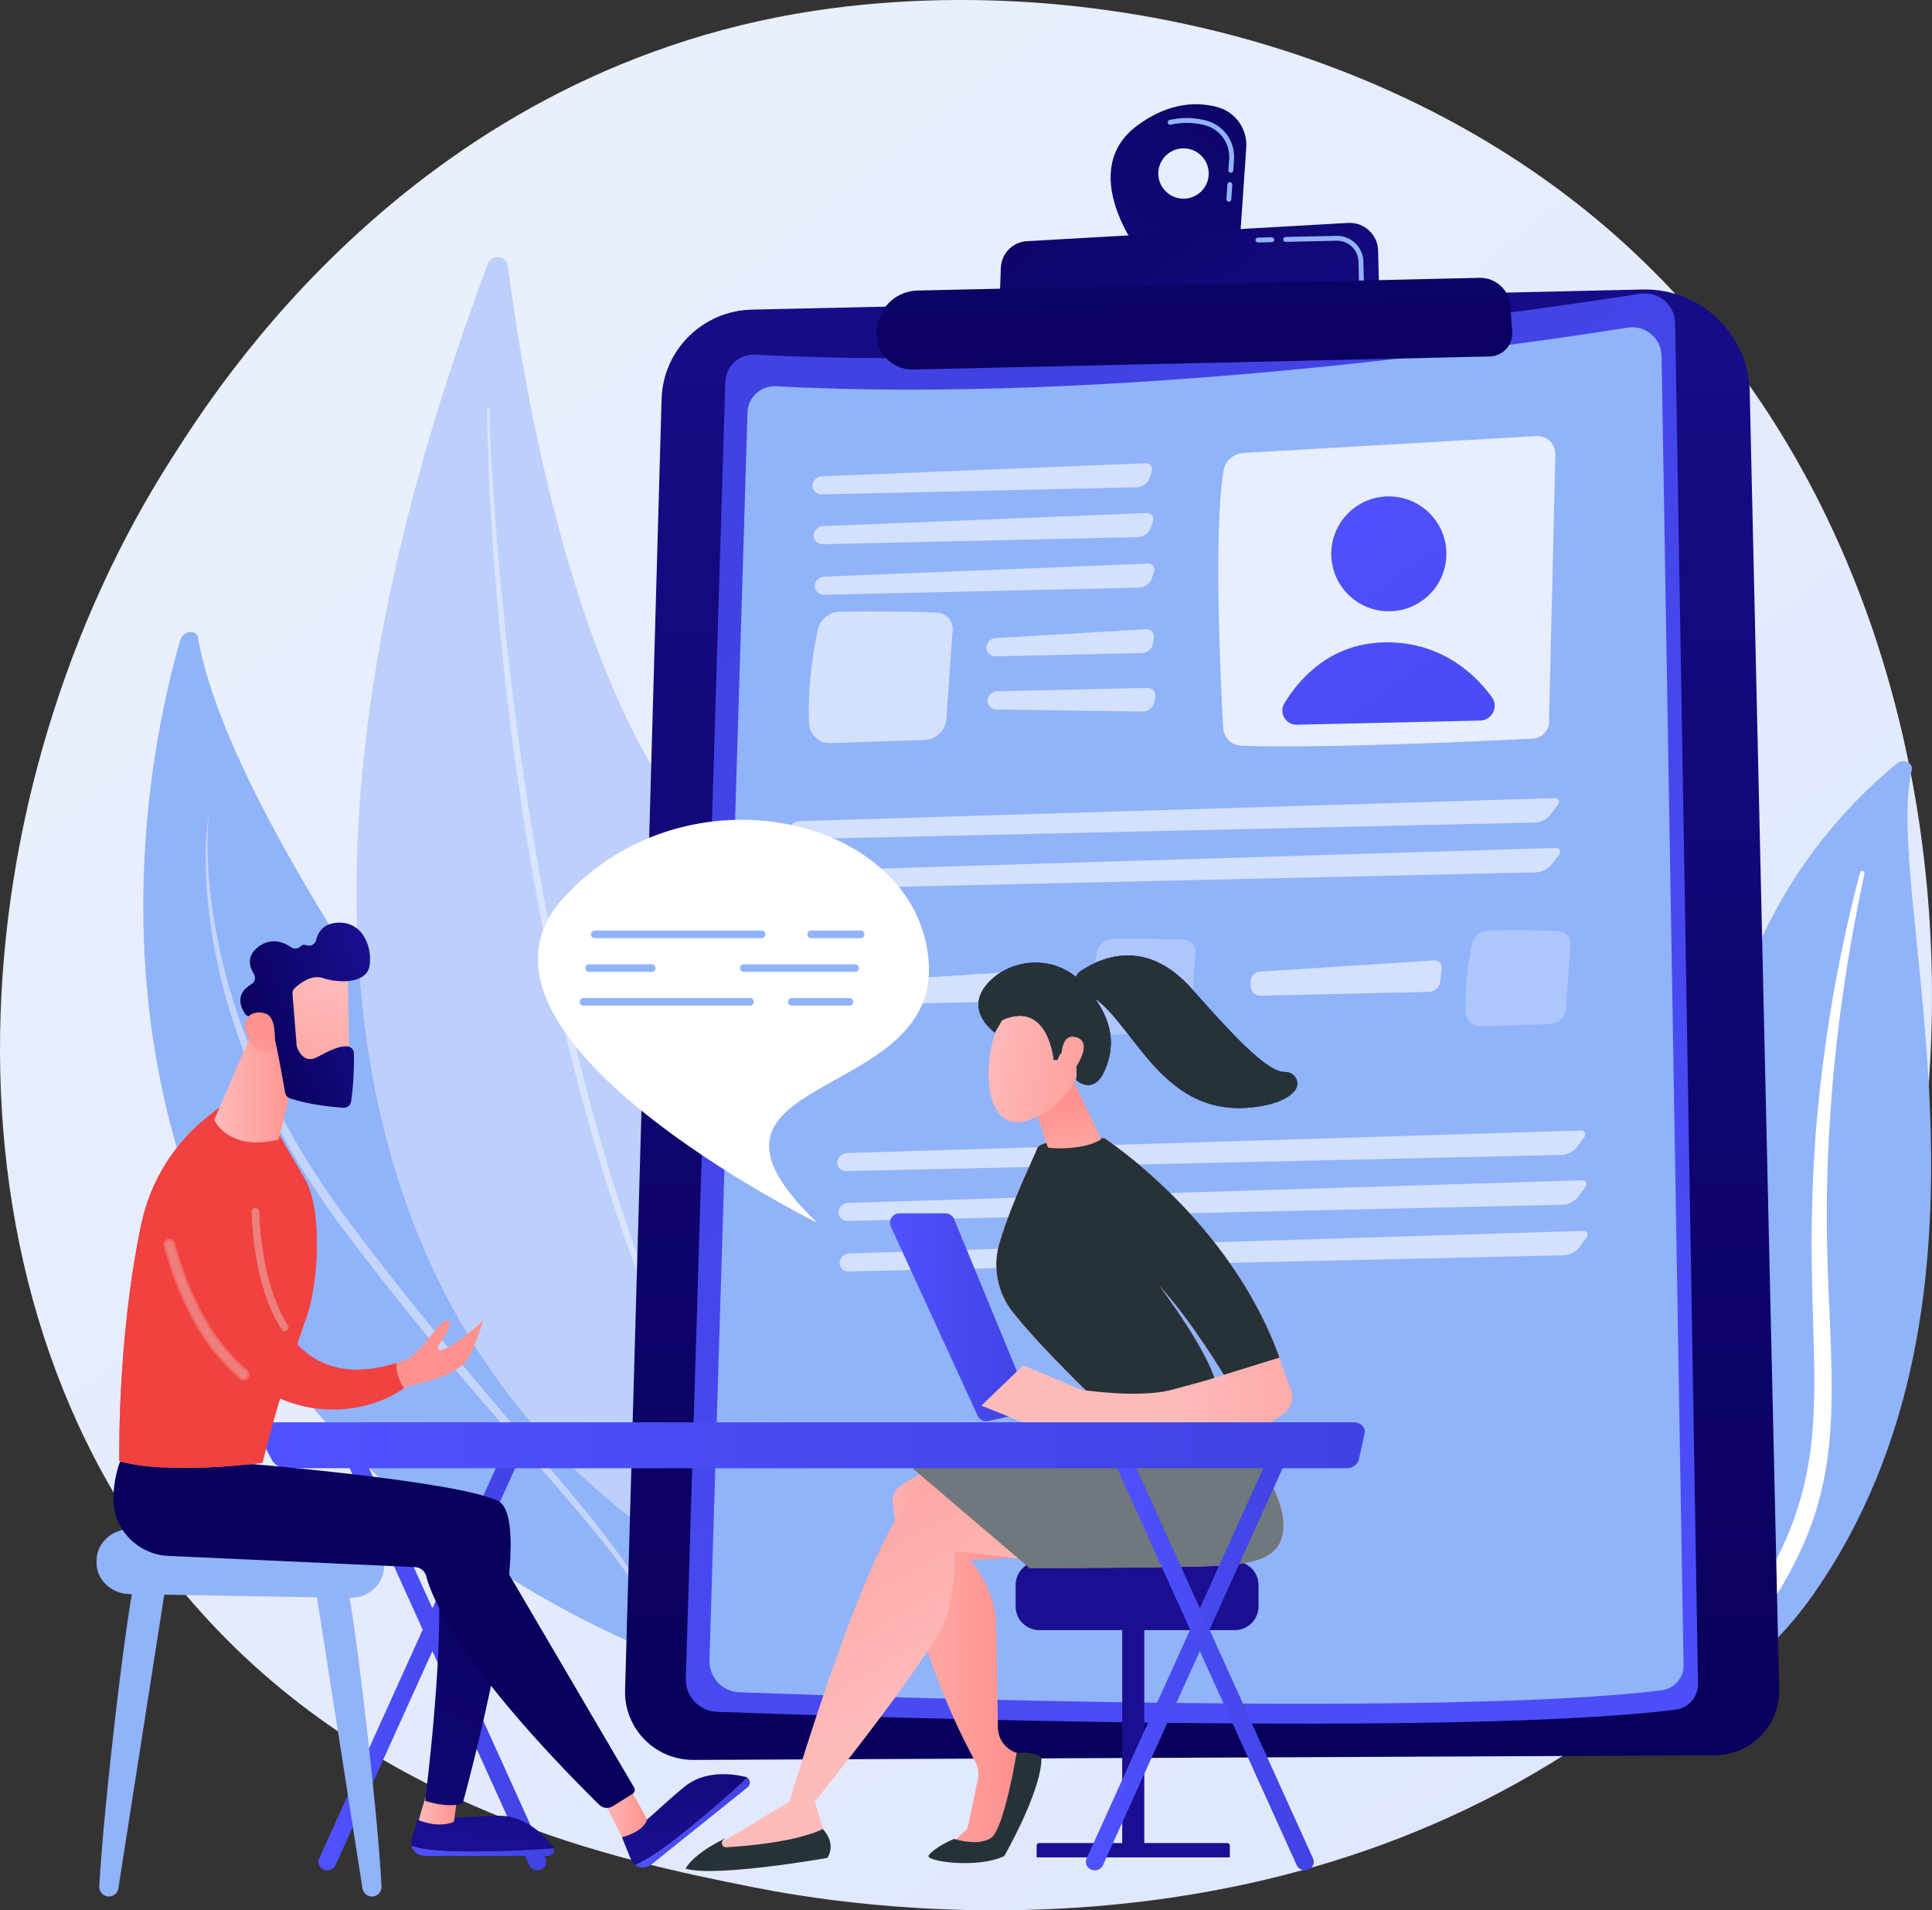 <svg width="437" height="432" viewBox="0 0 437 432" fill="none" xmlns="http://www.w3.org/2000/svg">
<rect x="0" y="0" width="437" height="432" fill="#333333" stroke="none"/>
<g clip-path="url(#clip0_161_2617)">
<path d="M386.346 371.235C377.372 380.53 368.881 386.525 362.174 391.261C283.32 446.932 190.014 430.704 170.184 426.741C140.902 420.889 84.298 409.576 43.376 362.225C-18.537 290.583 -8.898 177.717 39.127 103.211C47.91 89.583 94.312 13.943 188.623 1.813C245.698 -5.528 312.231 9.277 360.41 48.997C461.545 132.368 454.345 300.794 386.346 371.235Z" fill="url(#paint0_linear_161_2617)"/>
<path d="M432.425 174.144C432.803 172.539 430.543 171.473 429.158 172.595C415.1 183.972 381.324 218.043 389.743 277.583C400.304 352.285 382.249 379.543 359.774 396.17C359.774 396.17 390.639 388.351 410.058 360.692C457.735 292.782 425.713 202.665 432.425 174.146V174.144Z" fill="#91B3FA"/>
<g style="mix-blend-mode:soft-light">
<path d="M421.728 197.477C419.969 205.793 418.402 214.135 417.191 222.514C415.93 230.886 414.962 239.288 414.301 247.703C413.676 256.119 413.236 264.545 413.211 272.975C413.141 281.403 413.492 289.826 413.88 298.279C414.213 306.731 414.602 315.243 413.982 323.815C413.373 332.37 411.568 341.001 407.988 349.09C407.093 351.107 406.151 353.117 405.082 355.058C404.054 357.017 402.925 358.94 401.757 360.842C399.398 364.639 396.742 368.308 393.783 371.79C387.843 378.742 380.68 384.911 372.787 390.13C371.957 390.679 370.766 390.545 370.128 389.829C369.502 389.126 369.643 388.124 370.434 387.569L370.44 387.564C372.318 386.248 374.176 384.915 375.959 383.514C376.863 382.826 377.73 382.106 378.613 381.399C379.463 380.665 380.347 379.958 381.17 379.202C384.521 376.224 387.625 373.049 390.443 369.69C396.108 363.005 400.644 355.555 404.08 347.831C405.748 343.951 407.082 339.973 408.054 335.919C409.025 331.864 409.634 327.74 409.972 323.582C410.648 315.261 410.343 306.833 410.082 298.379C409.833 289.925 409.651 281.426 409.875 272.935C409.974 268.689 410.161 264.446 410.436 260.208C410.56 258.088 410.73 255.971 410.897 253.853C411.087 251.737 411.291 249.622 411.514 247.51C412.426 239.06 413.638 230.637 415.156 222.259C416.72 213.888 418.542 205.556 420.734 197.298C420.798 197.062 421.07 196.913 421.343 196.967C421.609 197.02 421.778 197.244 421.73 197.473L421.728 197.477Z" fill="white"/>
</g>
<path d="M158.495 377.48C158.495 377.48 167.579 341.903 140.525 304.153C115.423 269.125 52.38 187.854 44.772 144.165C44.435 142.23 41.371 142.649 40.775 144.717C34.386 166.9 22.894 222.719 47.245 279.93C78.647 353.705 158.495 377.48 158.495 377.48Z" fill="#91B3FA"/>
<path opacity="0.45" d="M47.22 184.543C47.22 184.543 47.112 185.385 47.03 186.976C46.948 188.565 46.9 190.901 46.99 193.868C47.09 196.835 47.355 200.433 47.908 204.526C48.472 208.617 49.281 213.209 50.48 218.145C51.677 223.08 53.285 228.351 55.323 233.795C57.376 239.235 59.812 244.871 62.712 250.511C65.614 256.15 68.917 261.82 72.604 267.368C73.544 268.742 74.488 270.123 75.434 271.507C76.422 272.862 77.413 274.221 78.405 275.584C80.419 278.291 82.485 281.011 84.554 283.696C88.696 289.08 92.936 294.396 97.148 299.595C101.36 304.793 105.577 309.855 109.697 314.721C117.899 324.486 125.73 333.465 132.204 341.385C135.442 345.342 138.286 349.081 140.695 352.476C143.101 355.874 145.04 358.955 146.481 361.579C147.926 364.204 148.864 366.368 149.47 367.853C149.77 368.596 149.965 369.181 150.112 369.568C150.254 369.957 150.328 370.158 150.328 370.158C150.379 370.295 150.308 370.448 150.169 370.497C150.034 370.546 149.886 370.48 149.832 370.347L149.827 370.335C149.827 370.335 149.748 370.139 149.594 369.76C149.435 369.382 149.224 368.812 148.904 368.087C148.263 366.638 147.247 364.545 145.757 361.987C144.269 359.429 142.278 356.428 139.807 353.115C137.346 349.797 134.391 346.183 131.122 342.275C124.563 334.474 116.6 325.612 108.256 315.942C104.099 311.094 99.842 306.047 95.587 300.862C91.328 295.678 87.099 290.335 82.931 284.938C80.843 282.233 78.792 279.535 76.757 276.804C75.76 275.422 74.765 274.044 73.772 272.668C72.823 271.262 71.876 269.861 70.933 268.466C67.238 262.833 63.909 257.086 61.061 251.338C58.209 245.592 55.775 239.877 53.847 234.323C51.909 228.775 50.402 223.418 49.306 218.411C48.203 213.406 47.48 208.758 47.08 204.618C46.665 200.479 46.526 196.853 46.529 193.871C46.531 190.887 46.701 188.546 46.854 186.957C47.008 185.368 47.157 184.527 47.157 184.527C47.16 184.509 47.177 184.498 47.194 184.499C47.211 184.502 47.223 184.518 47.222 184.536L47.22 184.543Z" fill="white"/>
<path d="M110.359 59.635C111.213 57.358 114.565 57.739 114.874 60.15C117.863 83.464 127.62 144.353 151.293 179.382C189.836 236.418 208.376 322.559 172.694 360.518C172.694 360.518 17.233 307.683 110.359 59.633V59.635Z" fill="#BDD0FB"/>
<path opacity="0.43" d="M110.741 92.317C110.741 92.317 110.736 92.559 110.728 93.03C110.739 93.497 110.739 94.172 110.77 95.088C110.813 96.91 110.929 99.582 111.096 102.983C111.28 106.383 111.517 110.511 111.869 115.241C112.195 119.973 112.673 125.303 113.177 131.118C113.725 136.929 114.336 143.224 115.12 149.866C115.863 156.512 116.803 163.501 117.791 170.73C118.83 177.95 119.94 185.405 121.253 192.952C121.58 194.838 121.906 196.733 122.234 198.632C122.588 200.527 122.943 202.428 123.299 204.332C123.985 208.146 124.789 211.952 125.555 215.764C126.316 219.578 127.211 223.364 128.01 227.155C128.877 230.931 129.757 234.687 130.649 238.41C131.12 240.265 131.59 242.113 132.057 243.951C132.532 245.787 132.969 247.624 133.485 249.428C133.985 251.236 134.479 253.033 134.972 254.819C135.218 255.71 135.464 256.601 135.708 257.486C135.969 258.367 136.231 259.243 136.49 260.117C137.013 261.863 137.531 263.594 138.045 265.31C138.304 266.168 138.56 267.019 138.817 267.868C139.09 268.71 139.364 269.55 139.635 270.383C140.174 272.052 140.707 273.703 141.234 275.334C141.5 276.149 141.751 276.963 142.023 277.765C142.303 278.565 142.581 279.358 142.856 280.146C143.408 281.723 143.952 283.278 144.488 284.81C144.756 285.577 145.023 286.336 145.288 287.09C145.57 287.837 145.852 288.578 146.13 289.314C147.265 292.245 148.303 295.101 149.402 297.803C150.525 300.495 151.599 303.075 152.622 305.528C153.68 307.967 154.746 310.25 155.714 312.413C156.204 313.492 156.68 314.536 157.138 315.544C157.631 316.536 158.105 317.491 158.561 318.409C159.475 320.247 160.313 321.933 161.07 323.457C161.436 324.226 161.835 324.926 162.197 325.591C162.56 326.256 162.9 326.879 163.217 327.459C163.849 328.621 164.386 329.609 164.822 330.409C165.694 332.012 166.159 332.867 166.159 332.867L166.164 332.876C166.233 333.004 166.185 333.165 166.057 333.236C165.93 333.305 165.772 333.259 165.7 333.136C165.7 333.136 165.214 332.29 164.304 330.704C163.848 329.911 163.287 328.933 162.627 327.783C162.298 327.208 161.944 326.589 161.565 325.93C161.189 325.27 160.778 324.573 160.396 323.809C159.611 322.294 158.741 320.615 157.793 318.79C157.32 317.877 156.827 316.926 156.315 315.939C155.838 314.936 155.343 313.896 154.833 312.824C153.827 310.67 152.707 308.399 151.618 305.964C150.565 303.513 149.46 300.936 148.305 298.247C147.173 295.548 146.101 292.694 144.932 289.764C144.644 289.03 144.354 288.289 144.062 287.543C143.79 286.788 143.515 286.029 143.238 285.262C142.683 283.73 142.122 282.175 141.551 280.598C139.293 274.285 137.126 267.55 135.042 260.539C134.779 259.665 134.515 258.785 134.249 257.903C134.002 257.016 133.751 256.124 133.502 255.23C133.003 253.442 132.499 251.64 131.992 249.829C131.47 248.021 131.021 246.182 130.541 244.341C130.065 242.499 129.588 240.647 129.109 238.788C128.2 235.059 127.307 231.293 126.424 227.51C126.011 225.612 125.597 223.71 125.183 221.808C124.772 219.904 124.35 218 123.982 216.085C123.226 212.26 122.431 208.442 121.754 204.617C121.403 202.707 121.053 200.802 120.703 198.901C120.38 196.995 120.059 195.096 119.737 193.205C118.443 185.638 117.353 178.165 116.335 170.927C115.381 163.682 114.525 156.668 113.832 150.005C113.107 143.346 112.554 137.035 112.056 131.213C111.121 119.558 110.645 109.825 110.393 103.012C110.28 99.604 110.207 96.926 110.193 95.097C110.176 94.19 110.187 93.463 110.186 92.988C110.201 92.516 110.21 92.272 110.21 92.272C110.215 92.126 110.339 92.012 110.484 92.018C110.629 92.022 110.742 92.143 110.739 92.286V92.316L110.741 92.317Z" fill="white"/>
<path d="M371.541 65.467L170.042 70.023C158.926 70.274 149.955 79.177 149.642 90.27L141.387 382.186C141.141 390.868 148.147 398.027 156.848 397.988L387.886 396.954C396.062 396.917 402.618 390.195 402.432 382.036L395.771 88.579C395.474 75.517 384.626 65.169 371.539 65.465L371.541 65.467Z" fill="url(#paint1_linear_161_2617)"/>
<path d="M370.942 66.421C343.511 70.767 249.151 84.426 170.782 80.201C167.208 80.008 164.174 82.776 164.064 86.347L155.117 379.579C154.995 383.6 158.145 386.965 162.172 387.111C195.119 388.31 330.795 392.76 379.012 386.613C381.945 386.239 384.123 383.717 384.074 380.764L378.905 73.095C378.835 68.915 375.079 65.765 370.942 66.421Z" fill="url(#paint2_linear_161_2617)"/>
<path d="M368.168 74.086C341.769 78.268 250.963 91.413 175.545 87.347C172.105 87.161 169.185 89.824 169.08 93.262L160.47 375.452C160.353 379.321 163.384 382.56 167.259 382.7C198.965 383.854 329.532 388.136 375.934 382.222C378.758 381.863 380.853 379.434 380.805 376.594L375.829 80.51C375.761 76.488 372.147 73.456 368.167 74.087L368.168 74.086Z" fill="#91B3FA"/>
<path opacity="0.78" d="M351.809 102.793L350.368 163.283C350.32 165.294 348.73 166.93 346.717 167.032C335.512 167.601 300.594 169.241 280.843 168.661C278.609 168.595 276.802 166.833 276.679 164.606C276.045 153.283 274.473 120.319 276.748 106.471C277.116 104.234 278.996 102.559 281.263 102.429L347.484 98.617C349.872 98.48 351.869 100.406 351.812 102.793H351.809Z" fill="white"/>
<path d="M327.15 125.692C327.396 118.521 321.77 112.508 314.586 112.263C307.401 112.017 301.377 117.632 301.131 124.803C300.885 131.975 306.51 137.987 313.695 138.232C320.88 138.478 326.904 132.863 327.15 125.692Z" fill="url(#paint3_linear_161_2617)"/>
<path d="M334.799 162.949L293.336 163.887C290.795 163.944 289.207 161.178 290.527 159.009C293.925 153.428 301.11 145.182 313.88 145.257C326.187 145.331 333.643 152.464 337.427 157.617C339.033 159.805 337.515 162.889 334.799 162.949Z" fill="url(#paint4_linear_161_2617)"/>
<g opacity="0.6">
<path d="M185.887 111.809C184.72 111.835 183.77 110.943 183.777 109.828C183.785 108.712 184.745 107.76 185.912 107.714L259.031 104.759C260.199 104.711 260.857 105.58 260.494 106.688L260.021 108.132C259.657 109.24 258.405 110.168 257.238 110.195L185.889 111.809H185.887Z" fill="white"/>
</g>
<g opacity="0.6">
<path d="M259.287 116.023C260.454 115.976 261.112 116.844 260.749 117.952L260.276 119.396C259.913 120.504 258.661 121.433 257.494 121.459L186.144 123.073C184.977 123.099 184.026 122.207 184.034 121.092C184.042 119.976 185.002 119.024 186.169 118.978L259.288 116.023H259.287Z" fill="white"/>
</g>
<g opacity="0.6">
<path d="M259.547 127.452C260.714 127.404 261.372 128.272 261.009 129.38L260.536 130.824C260.173 131.932 258.92 132.861 257.753 132.887L186.404 134.501C185.237 134.527 184.286 133.635 184.294 132.52C184.302 131.404 185.262 130.452 186.429 130.406L259.548 127.452H259.547Z" fill="white"/>
</g>
<path opacity="0.6" d="M211.967 138.538C206.352 138.236 195.85 138.274 190.07 138.325C187.622 138.347 185.512 140.05 184.991 142.439C183.98 147.078 182.624 155.124 183.011 163.61C183.127 166.151 185.258 168.133 187.806 168.049L209.122 167.337C211.744 167.249 213.876 165.2 214.06 162.588L215.48 142.525C215.627 140.45 214.047 138.651 211.965 138.538H211.967Z" fill="white"/>
<g opacity="0.6">
<path d="M225.24 148.425C224.073 148.451 223.11 147.561 223.101 146.446C223.091 145.33 224.037 144.361 225.204 144.293L259.186 142.3C260.351 142.232 261.163 143.119 260.99 144.272L260.8 145.532C260.625 146.685 259.527 147.649 258.36 147.677L225.243 148.425H225.24Z" fill="white"/>
</g>
<g opacity="0.6">
<path d="M259.571 155.565C260.738 155.539 261.517 156.456 261.301 157.602L261.064 158.855C260.848 160.001 259.715 160.924 258.548 160.908L225.424 160.449C224.257 160.432 223.327 159.507 223.359 158.392C223.39 157.277 224.372 156.345 225.54 156.318L259.573 155.567L259.571 155.565Z" fill="white"/>
</g>
<g opacity="0.6">
<path d="M180.595 189.775C179.428 189.801 178.511 188.909 178.561 187.792C178.61 186.675 179.604 185.733 180.771 185.697L351.469 180.493C352.636 180.458 353.013 181.187 352.307 182.116L350.666 184.27C349.96 185.199 348.427 185.98 347.258 186.006L180.593 189.775H180.595Z" fill="white"/>
</g>
<g opacity="0.6">
<path d="M351.723 191.759C352.89 191.724 353.267 192.454 352.561 193.382L350.921 195.536C350.215 196.465 348.681 197.246 347.512 197.272L180.848 201.041C179.681 201.067 178.764 200.176 178.813 199.059C178.863 197.942 179.857 196.999 181.024 196.963L351.722 191.759H351.723Z" fill="white"/>
</g>
<path opacity="0.25" d="M352.682 210.557C348.581 210.337 340.913 210.364 336.691 210.401C334.903 210.417 333.361 211.662 332.981 213.405C332.244 216.794 331.253 222.67 331.534 228.866C331.619 230.722 333.176 232.17 335.037 232.108L350.605 231.588C352.519 231.525 354.077 230.027 354.211 228.12L355.248 213.467C355.355 211.952 354.202 210.638 352.681 210.556L352.682 210.557Z" fill="white"/>
<g opacity="0.6">
<path d="M324.259 217.198C325.424 217.122 326.258 218.008 326.111 219.163L325.731 222.149C325.584 223.306 324.508 224.273 323.339 224.3L285.044 225.165C283.877 225.191 282.91 224.26 282.9 223.093L282.889 221.981C282.876 220.814 283.821 219.799 284.986 219.725L324.259 217.196V217.198Z" fill="white"/>
</g>
<path opacity="0.25" d="M267.848 212.475C263.747 212.255 256.079 212.282 251.857 212.319C250.069 212.335 248.527 213.58 248.147 215.323C247.41 218.711 246.419 224.588 246.7 230.784C246.785 232.64 248.342 234.088 250.203 234.026L265.771 233.506C267.685 233.443 269.243 231.945 269.377 230.038L270.414 215.385C270.521 213.87 269.368 212.555 267.847 212.474L267.848 212.475Z" fill="white"/>
<g opacity="0.6">
<path d="M239.425 219.116C240.591 219.04 241.424 219.926 241.277 221.081L240.897 224.067C240.75 225.224 239.674 226.191 238.505 226.217L200.21 227.083C199.043 227.109 198.076 226.177 198.066 225.011L198.055 223.898C198.042 222.732 198.987 221.717 200.152 221.643L239.425 219.114V219.116Z" fill="white"/>
</g>
<g opacity="0.6">
<path d="M191.427 264.837C190.26 264.863 189.342 263.971 189.388 262.854C189.435 261.737 190.427 260.794 191.596 260.759L357.395 255.666C358.562 255.63 358.95 256.368 358.256 257.306L356.69 259.421C355.996 260.359 354.473 261.148 353.306 261.174L191.427 264.835V264.837Z" fill="white"/>
</g>
<g opacity="0.6">
<path d="M357.65 266.932C358.817 266.896 359.205 267.634 358.511 268.572L356.945 270.687C356.251 271.625 354.728 272.414 353.561 272.44L191.682 276.101C190.515 276.127 189.597 275.235 189.643 274.118C189.69 273.001 190.682 272.059 191.851 272.023L357.65 266.93V266.932Z" fill="white"/>
</g>
<g opacity="0.6">
<path d="M357.91 278.361C359.077 278.326 359.465 279.063 358.771 280.001L357.205 282.117C356.511 283.055 354.988 283.843 353.821 283.869L191.942 287.531C190.775 287.557 189.857 286.665 189.903 285.548C189.949 284.431 190.942 283.488 192.11 283.453L357.91 278.36V278.361Z" fill="white"/>
</g>
<path d="M257.631 56.919L280.447 54.377L281.894 33.403C282.185 29.183 279.463 25.326 275.371 24.222C270.887 23.011 264.555 23.054 257.392 28.272C243.342 38.505 257.631 56.919 257.631 56.919ZM261.998 39.369C261.927 36.227 264.422 33.622 267.569 33.551C270.718 33.48 273.327 35.971 273.399 39.112C273.47 42.255 270.975 44.859 267.827 44.93C264.679 45.001 262.069 42.512 261.998 39.369Z" fill="url(#paint5_linear_161_2617)"/>
<path d="M277.913 45.624C277.609 45.602 277.38 45.34 277.4 45.036L277.631 41.696C277.651 41.392 277.909 41.162 278.219 41.184C278.524 41.205 278.753 41.468 278.733 41.772L278.502 45.112C278.482 45.399 278.247 45.618 277.964 45.626C277.947 45.626 277.93 45.626 277.913 45.626V45.624ZM278.365 39.078C278.06 39.056 277.831 38.794 277.852 38.49L278.026 35.953C278.267 32.456 275.995 29.256 272.624 28.346C270.053 27.651 267.419 27.604 264.794 28.202C264.494 28.268 264.201 28.085 264.134 27.789C264.066 27.492 264.252 27.196 264.548 27.128C267.351 26.488 270.164 26.539 272.913 27.283C276.791 28.33 279.405 32.008 279.128 36.029L278.954 38.566C278.934 38.852 278.699 39.072 278.416 39.079C278.399 39.079 278.382 39.079 278.365 39.079V39.078Z" fill="#91B3FA"/>
<path d="M311.958 67.2L311.719 56.676C311.637 53.042 308.553 50.202 304.919 50.409L232.283 54.539C229.06 54.722 226.505 57.322 226.385 60.544L226.006 70.669L311.957 67.201L311.958 67.2Z" fill="url(#paint6_linear_161_2617)"/>
<path d="M284.558 54.837L287.684 54.766C287.989 54.76 288.23 54.507 288.224 54.203C288.217 53.899 287.964 53.658 287.659 53.664L284.534 53.735C284.229 53.741 283.988 53.994 283.994 54.298C284 54.602 284.254 54.843 284.558 54.837Z" fill="#91B3FA"/>
<path d="M307.949 63.984C308.253 63.978 308.494 63.725 308.488 63.421L308.391 59.164C308.317 55.875 305.574 53.26 302.279 53.334L290.786 53.593C290.481 53.599 290.24 53.852 290.246 54.156C290.252 54.46 290.506 54.701 290.81 54.695L302.303 54.436C304.99 54.376 307.227 56.508 307.287 59.189L307.384 63.446C307.391 63.75 307.644 63.991 307.949 63.984Z" fill="#91B3FA"/>
<path d="M334.648 62.831L207.531 65.703C202.96 65.806 199.127 69.177 198.45 73.69L198.355 74.314C197.614 79.257 201.514 83.674 206.52 83.561L336.935 80.613C339.93 80.545 342.261 77.99 342.05 75.008L341.637 69.188C341.379 65.549 338.303 62.751 334.647 62.835L334.648 62.831Z" fill="url(#paint7_linear_161_2617)"/>
<path d="M232.753 316.764L215.813 275.702C215.485 274.908 214.709 274.389 213.85 274.389H203.431C201.884 274.389 200.856 275.988 201.5 277.392L221.141 320.164C221.558 321.073 222.554 321.567 223.532 321.351L231.249 319.64C232.535 319.354 233.254 317.98 232.752 316.764H232.753Z" fill="url(#paint8_linear_161_2617)"/>
<path d="M258.823 365.153H253.835V419H258.823V365.153Z" fill="url(#paint9_linear_161_2617)"/>
<path d="M235.005 416.795H277.655C277.943 416.795 278.176 417.028 278.176 417.315V420.035H234.482V417.315C234.482 417.028 234.716 416.795 235.003 416.795H235.005Z" fill="url(#paint10_linear_161_2617)"/>
<path d="M279.296 353.088H235.091C232.128 353.088 229.726 355.485 229.726 358.443V363.283C229.726 366.24 232.128 368.638 235.091 368.638H279.296C282.259 368.638 284.662 366.24 284.662 363.283V358.443C284.662 355.485 282.259 353.088 279.296 353.088Z" fill="url(#paint11_linear_161_2617)"/>
<path d="M219.501 329.249C219.501 329.249 212.088 330.395 203.754 335.957C202.442 336.832 201.723 338.358 201.921 339.921C202.92 347.811 207.022 373.348 220.553 398.292C221.267 399.606 221.471 401.138 221.157 402.601L218.806 413.52L214.447 417.599H225.675L233.152 397.405L229.956 396.396C227.476 395.613 225.776 393.338 225.731 390.743L225.355 369.079C225.675 359.429 219.426 352.768 219.426 352.768L237.359 351.898L219.501 329.247V329.249Z" fill="url(#paint12_linear_161_2617)"/>
<path d="M210.061 419.568C209.038 420.904 221.067 422.666 227.146 419.745C227.146 419.745 235.57 405.116 235.57 397.583C235.57 397.583 234.901 396.048 229.954 396.395C229.954 396.395 227.125 413.719 224.139 415.658C221.152 417.599 215.782 415.854 215.782 415.854C215.782 415.854 211.57 417.597 210.061 419.568Z" fill="#263238"/>
<path d="M235.089 353.087C234.993 352.922 215.782 350.782 215.782 350.782C215.782 350.782 216.411 356.613 214.447 364.639C212.482 372.665 184.274 407.438 184.274 407.438L187.231 416.797C178.086 419.976 169.091 420.484 160.24 418.417L178.57 407.438C178.57 407.438 195.726 349.09 206.232 338.68L225.49 332.031L235.091 353.087H235.089Z" fill="url(#paint13_linear_161_2617)"/>
<path d="M278.175 319.135C278.175 319.135 289.245 335.568 290.152 343.064C291.061 350.559 287.119 353.606 275.506 354.107C263.892 354.61 232.886 354.601 232.886 354.601L206.424 332.027C206.424 332.027 225.709 325.159 230.722 323.218C235.737 321.275 278.175 319.134 278.175 319.134V319.135Z" fill="url(#paint14_linear_161_2617)"/>
<path d="M278.175 319.135C278.175 319.135 289.245 335.568 290.152 343.064C291.061 350.559 287.119 353.606 275.506 354.107C263.892 354.61 232.886 354.601 232.886 354.601L206.424 332.027C206.424 332.027 225.709 325.159 230.722 323.218C235.737 321.275 278.175 319.134 278.175 319.134V319.135Z" fill="#6E787D"/>
<path d="M186.112 413.645C186.112 413.645 189.297 416.723 187.145 420.148C187.145 420.148 161.921 424.61 155.071 422.585C155.071 422.585 156.493 419.345 164.205 415.658L163.637 416.095C162.916 416.647 163.338 417.796 164.246 417.744C169.327 417.455 179.844 416.525 186.112 413.645Z" fill="#263238"/>
<path d="M248.241 316.96C248.241 316.96 235.351 304.71 229.007 296.596C225.577 292.209 224.499 286.436 226.087 281.102C228.984 271.361 234.131 261.272 234.601 259.701C235.321 257.295 249.773 257.395 249.773 257.395C249.773 257.395 278.214 275.818 289.389 307.025L276.839 310.924C276.839 310.924 269.413 298.49 262.076 290.583C262.076 290.583 274.772 307.323 275.219 314.177L248.241 316.96Z" fill="url(#paint15_linear_161_2617)"/>
<path d="M248.241 316.96C248.241 316.96 235.351 304.71 229.007 296.596C225.577 292.209 224.499 286.436 226.087 281.102C228.984 271.361 234.131 261.272 234.601 259.701C235.321 257.295 249.773 257.395 249.773 257.395C249.773 257.395 278.214 275.818 289.389 307.025L276.839 310.924C276.839 310.924 269.413 298.49 262.076 290.583C262.076 290.583 274.772 307.323 275.219 314.177L248.241 316.96Z" fill="#263238"/>
<path d="M232.852 246.251C233.003 246.751 236.775 259.232 237.07 259.492C237.365 259.751 245.343 260.178 249.098 257.617L242.728 244.307L232.852 246.251Z" fill="url(#paint16_linear_161_2617)"/>
<path d="M228.191 227.939C228.191 227.939 223.717 232.819 223.624 242.55C223.532 252.28 228.047 254.684 231.82 253.57C235.592 252.456 240.849 249.955 244.069 242.221C247.291 234.488 234.128 221.863 228.191 227.939Z" fill="url(#paint17_linear_161_2617)"/>
<path d="M238.342 239.674C238.342 239.674 237.144 226.049 226.681 230.674L225.019 233.502C225.019 233.502 218.219 228.76 223.057 222.792C227.896 216.824 238.509 215.303 245.046 222.503C251.583 229.704 252.525 235.857 249.943 241.917C247.362 247.977 243.434 244.245 243.434 244.245C243.434 244.245 244.116 239.37 242.205 237.804C240.294 236.238 239.146 239.709 239.146 239.709L238.34 239.672L238.342 239.674Z" fill="url(#paint18_linear_161_2617)"/>
<path d="M238.342 239.674C238.342 239.674 237.144 226.049 226.681 230.674L225.019 233.502C225.019 233.502 218.219 228.76 223.057 222.792C227.896 216.824 238.509 215.303 245.046 222.503C251.583 229.704 252.525 235.857 249.943 241.917C247.362 247.977 243.434 244.245 243.434 244.245C243.434 244.245 244.116 239.37 242.205 237.804C240.294 236.238 239.146 239.709 239.146 239.709L238.34 239.672L238.342 239.674Z" fill="#263238"/>
<path d="M240.108 240.444C240.108 240.444 239.451 233.444 243.379 234.551C247.306 235.659 243.646 241.173 242.114 243.117L240.108 240.444Z" fill="url(#paint19_linear_161_2617)"/>
<path d="M221.981 317.87L231.453 308.76L244.553 314.283C244.553 314.283 257.594 316.3 265.058 314.283L272.521 312.267L289.387 307.026L292.037 314.498C292.709 316.395 292.034 318.501 290.391 319.666C288.931 320.702 287.222 321.839 286.13 322.315C283.909 323.286 231.377 321.644 231.377 321.644L221.981 317.87Z" fill="url(#paint20_linear_161_2617)"/>
<path d="M244.837 224.196C242.872 223.444 242.682 220.744 244.437 219.584C250.097 215.843 259.837 212.553 269.732 223.79C280.877 236.449 287.113 242.474 290.644 242.415C292.962 242.377 294.315 244.993 292.789 246.735C291.661 248.024 289.73 249.181 286.524 249.877C261.79 255.235 256.359 228.599 244.839 224.196H244.837Z" fill="url(#paint21_linear_161_2617)"/>
<path d="M244.837 224.196C242.872 223.444 242.682 220.744 244.437 219.584C250.097 215.843 259.837 212.553 269.732 223.79C280.877 236.449 287.113 242.474 290.644 242.415C292.962 242.377 294.315 244.993 292.789 246.735C291.661 248.024 289.73 249.181 286.524 249.877C261.79 255.235 256.359 228.599 244.839 224.196H244.837Z" fill="#263238"/>
<path d="M74.037 422.962C73.771 422.962 73.502 422.911 73.242 422.806C72.222 422.39 71.751 421.265 72.19 420.294L114.382 327.077C114.821 326.108 116.004 325.659 117.025 326.075C118.046 326.493 118.517 327.617 118.078 328.587L75.886 421.805C75.558 422.528 74.816 422.962 74.037 422.962Z" fill="url(#paint22_linear_161_2617)"/>
<path d="M121.569 422.962C120.79 422.962 120.048 422.528 119.72 421.805L77.528 328.587C77.088 327.617 77.56 326.492 78.58 326.075C79.6 325.659 80.784 326.106 81.224 327.077L123.416 420.294C123.855 421.265 123.384 422.39 122.363 422.806C122.104 422.913 121.835 422.962 121.569 422.962Z" fill="url(#paint23_linear_161_2617)"/>
<path d="M247.621 422.962C247.355 422.962 247.086 422.911 246.826 422.806C245.806 422.39 245.335 421.265 245.774 420.294L287.966 327.077C288.405 326.108 289.588 325.659 290.609 326.075C291.63 326.493 292.101 327.617 291.662 328.587L249.47 421.805C249.142 422.528 248.4 422.962 247.621 422.962Z" fill="url(#paint24_linear_161_2617)"/>
<path d="M295.154 422.962C294.375 422.962 293.633 422.528 293.305 421.805L251.112 328.587C250.673 327.617 251.145 326.492 252.165 326.075C253.185 325.659 254.369 326.106 254.808 327.077L297.001 420.294C297.44 421.265 296.969 422.39 295.948 422.806C295.689 422.913 295.42 422.962 295.154 422.962Z" fill="url(#paint25_linear_161_2617)"/>
<path d="M308.657 324.168C308.794 323.546 308.607 322.903 308.147 322.415C307.686 321.926 307.001 321.644 306.278 321.644H61.366C60.416 321.644 59.53 322.068 59.018 322.77C58.507 323.472 58.437 324.353 58.836 325.109L61.49 330.141C62.097 331.293 63.414 332.031 64.863 332.031H304.598C305.945 332.031 307.105 331.193 307.36 330.034L308.655 324.17L308.657 324.168Z" fill="url(#paint26_linear_161_2617)"/>
<path d="M30.741 356.682C29.261 358.867 23.381 408.345 22.46 426.619C22.398 427.854 23.387 428.885 24.627 428.885C25.697 428.885 26.606 428.107 26.771 427.054L37.527 358.258L30.741 356.684V356.682Z" fill="#91B3FA"/>
<path d="M78.02 356.682C79.5 358.867 85.38 408.345 86.301 426.619C86.363 427.854 85.374 428.885 84.134 428.885C83.064 428.885 82.155 428.107 81.99 427.054L71.234 358.258L78.022 356.684L78.02 356.682Z" fill="#91B3FA"/>
<path d="M21.845 352.821L21.84 353.361C21.805 357.242 25.154 360.425 29.35 360.498L79.066 361.342C83.201 361.411 86.646 358.43 86.847 354.609L86.873 354.115C87.082 350.13 83.692 346.773 79.379 346.696L29.642 345.805C25.385 345.73 21.88 348.883 21.843 352.822L21.845 352.821Z" fill="#91B3FA"/>
<path d="M106.044 418.674C98.148 418.674 94.655 417.999 93.092 417.382C93.395 418.676 94.551 419.697 96.01 419.697H123.944C124.886 419.697 125.479 418.798 125.254 417.985C122.069 418.241 115.306 418.674 106.044 418.674Z" fill="url(#paint27_linear_161_2617)"/>
<path d="M125.254 417.985C125.209 417.821 125.143 417.659 125.025 417.51C122.897 414.799 118.623 410.539 112.809 410.621C104.292 410.741 101.321 411.662 94.701 410.673L93.14 415.839C92.981 416.365 92.978 416.891 93.092 417.38C94.653 417.997 98.148 418.673 106.044 418.673C115.307 418.673 122.07 418.239 125.254 417.983V417.985Z" fill="url(#paint28_linear_161_2617)"/>
<path d="M96.618 405.106L94.701 411.613C94.701 411.613 98.948 413.543 102.682 411.994L103.415 406.356L96.616 405.106H96.618Z" fill="url(#paint29_linear_161_2617)"/>
<path d="M154.515 414.576C148.36 419.512 145.214 421.172 143.611 421.671C144.656 422.485 146.194 422.556 147.332 421.643L169.108 404.179C169.84 403.591 169.743 402.522 169.06 402.031C166.736 404.221 161.736 408.785 154.515 414.575V414.576Z" fill="url(#paint30_linear_161_2617)"/>
<path d="M169.06 402.033C168.923 401.934 168.77 401.851 168.586 401.808C165.233 401.035 159.241 400.402 154.76 404.101C148.195 409.519 146.456 412.091 140.678 415.461L142.687 420.446C142.893 420.953 143.219 421.364 143.613 421.671C145.216 421.172 148.362 419.512 154.517 414.577C161.738 408.786 166.74 404.221 169.062 402.033H169.06Z" fill="url(#paint31_linear_161_2617)"/>
<path d="M55.614 330.972C55.614 330.972 102.889 334.825 112.586 339.382C122.285 343.938 104.672 407.803 104.672 407.803C104.672 407.803 102.032 409.072 96.157 407.25C96.157 407.25 102.181 360.12 97.699 349.901L46.513 341.545L55.614 330.975V330.972Z" fill="url(#paint32_linear_161_2617)"/>
<path d="M135.979 406.491C136.418 406.89 140.676 415.462 140.676 415.462C140.676 415.462 145.417 414.438 146.383 411.445L142.118 403.709L135.98 406.492L135.979 406.491Z" fill="url(#paint33_linear_161_2617)"/>
<path d="M27.141 330.579C27.141 330.579 25.6 334.279 25.663 339.196C25.75 345.995 31.226 351.514 38.031 351.852L93.918 354.396C95.099 354.45 96.096 355.265 96.392 356.406C97.707 361.476 104.125 377.045 135.503 408.114C136.337 408.941 137.638 409.081 138.633 408.455L143.1 405.639C143.569 405.343 143.719 404.73 143.439 404.252L110.898 348.791C109.189 345.975 106.442 343.942 103.247 343.127L55.614 330.974L27.141 330.579Z" fill="#09005D"/>
<path d="M26.989 330.415C26.989 330.415 26.436 302.769 31.973 276.75C34.018 267.143 39.338 258.54 47.069 252.461L49.655 250.427L62.607 255.679L69.263 267.158C72.927 274.473 72.027 290.358 69.263 298.055C64.641 310.928 60.946 324.267 59.369 330.818C59.369 330.818 37.918 333.646 26.989 330.414V330.415Z" fill="url(#paint34_linear_161_2617)"/>
<path d="M26.989 330.415C26.989 330.415 26.436 302.769 31.973 276.75C34.018 267.143 39.338 258.54 47.069 252.461L49.655 250.427L62.607 255.679L69.263 267.158C72.927 274.473 72.027 290.358 69.263 298.055C64.641 310.928 60.946 324.267 59.369 330.818C59.369 330.818 37.918 333.646 26.989 330.414V330.415Z" fill="#F14141"/>
<path d="M58.561 229.824L48.442 253.255C48.442 253.255 51.681 260.527 63.013 257.699L67.06 241.54L58.56 229.826L58.561 229.824Z" fill="url(#paint35_linear_161_2617)"/>
<path d="M78.613 219.138C78.735 219.465 79.002 242.549 79.002 242.549L65.794 242.421L62.283 220.581C62.283 220.581 76.571 213.659 78.613 219.138Z" fill="url(#paint36_linear_161_2617)"/>
<path d="M66.157 224.782L67.103 236.424C67.115 236.574 67.146 236.718 67.199 236.858C67.517 237.717 68.833 240.595 71.7 239.072C74.302 237.69 76.698 236.468 78.568 236.625C79.409 236.696 80.057 237.39 80.066 238.231C80.089 240.328 80.055 245.055 79.398 249.158C79.265 249.991 78.509 250.575 77.667 250.515C75.129 250.336 69.783 249.807 65.585 248.377C65.016 248.183 64.597 247.701 64.495 247.11C63.997 244.227 62.452 235.469 61.642 233.096C60.883 230.869 57.776 230.106 56.449 229.878C56.015 229.804 55.632 229.557 55.386 229.191C54.514 227.9 53.027 224.796 56.867 222.563C57.67 222.096 57.924 221.067 57.432 220.28C56.452 218.712 55.633 216.173 58.519 214.053C61.453 211.899 64.252 213.104 65.868 214.226C66.52 214.679 67.389 214.582 67.956 214.027C68.279 213.71 68.745 213.528 69.405 213.764C70.295 214.084 71.263 213.527 71.487 212.609C71.92 210.847 73.135 208.798 76.433 208.656C82.286 208.403 84.277 214.507 83.58 218.486C82.882 222.465 76.523 222.378 73.084 221.19C70.47 220.286 67.789 222.403 66.656 223.469C66.298 223.807 66.115 224.29 66.155 224.78L66.157 224.782Z" fill="url(#paint37_linear_161_2617)"/>
<path d="M62.031 237.332C62.031 237.332 62.946 230.347 60.219 229.273C57.493 228.199 54.142 229.785 55.935 234.315C58.167 239.95 62.031 237.332 62.031 237.332Z" fill="url(#paint38_linear_161_2617)"/>
<path d="M89.736 308.209C56.38 318.66 58.154 271.801 57.938 271.47C44.713 251.302 37.289 278.179 38.57 281.968C50.3 324.35 79.866 322.252 91.389 313.927C89.954 311.699 89.626 309.739 89.738 308.209H89.736Z" fill="#F14141"/>
<path d="M64.165 300.981C63.982 300.923 63.816 300.803 63.703 300.629C58.649 292.768 57.223 281.844 56.916 274.065C56.897 273.598 57.262 273.204 57.73 273.186C58.199 273.167 58.593 273.532 58.611 273.999C58.856 280.195 60.027 291.777 65.132 299.715C65.385 300.109 65.271 300.633 64.875 300.886C64.656 301.027 64.396 301.053 64.164 300.982L64.165 300.981Z" fill="url(#paint39_linear_161_2617)"/>
<path d="M64.606 300.465C64.527 300.516 64.435 300.531 64.346 300.513L64.314 300.503C64.239 300.48 64.171 300.431 64.123 300.358C59.145 292.615 57.722 281.807 57.415 274.046L57.415 274.046C57.408 273.855 57.556 273.693 57.75 273.686C57.943 273.678 58.104 273.828 58.112 274.019C58.356 280.22 59.528 291.925 64.711 299.986L64.711 299.986C64.815 300.146 64.769 300.361 64.606 300.465L64.606 300.465Z" stroke="white" stroke-opacity="0.2"/>
<path d="M54.851 311.629C54.745 311.597 54.647 311.545 54.557 311.469C46.933 305.092 41.189 295.073 37.485 281.687C37.36 281.237 37.626 280.769 38.077 280.646C38.529 280.522 38.997 280.786 39.12 281.237C42.731 294.285 48.292 304.019 55.647 310.17C56.005 310.471 56.053 311.005 55.752 311.363C55.526 311.633 55.166 311.725 54.849 311.628L54.851 311.629Z" fill="url(#paint40_linear_161_2617)"/>
<path d="M54.995 311.151L54.736 311.585C54.673 311.555 54.613 311.517 54.557 311.469C46.933 305.092 41.189 295.073 37.485 281.687C37.36 281.237 37.626 280.769 38.077 280.646C38.529 280.522 38.997 280.786 39.12 281.237C42.731 294.285 48.292 304.019 55.647 310.17M54.995 311.151C54.995 311.151 54.995 311.151 54.995 311.151C54.996 311.151 54.997 311.151 54.998 311.152L54.852 311.625L55.2 311.272L55.202 311.274L54.973 311.656C55.256 311.698 55.555 311.598 55.752 311.363C56.053 311.005 56.005 310.471 55.647 310.17M54.995 311.151L54.996 311.15C55.13 311.191 55.278 311.15 55.368 311.042L55.369 311.041C55.491 310.896 55.474 310.678 55.326 310.553M54.995 311.151C54.953 311.138 54.915 311.117 54.879 311.087L54.878 311.086C47.357 304.795 41.654 294.88 37.967 281.554L37.967 281.553C37.916 281.37 38.024 281.179 38.209 281.128C38.397 281.077 38.589 281.188 38.638 281.369L38.638 281.369L38.639 281.37C42.266 294.477 47.867 304.315 55.326 310.553M55.647 310.17L55.325 310.553C55.325 310.553 55.325 310.553 55.326 310.553M55.647 310.17L55.326 310.554C55.326 310.553 55.326 310.553 55.326 310.553" stroke="white" stroke-opacity="0.2"/>
<path d="M109.373 298.426C109.373 298.426 108.832 299.29 104.926 302.309C101.02 305.33 97.089 307.072 100.074 302.922C103.058 298.771 101.607 296.628 98.198 301.099C94.791 305.571 92.355 307.299 92.355 307.299C91.459 307.641 90.587 307.944 89.737 308.21C89.626 309.741 89.953 311.7 91.388 313.928C92.739 313.482 93.502 313.152 93.502 313.152C93.502 313.152 103.833 311.276 106.045 306.885C108.257 302.494 109.371 298.424 109.371 298.424L109.373 298.426Z" fill="url(#paint41_linear_161_2617)"/>
<path d="M184.845 276.52C184.845 276.52 99.301 234.334 127.276 203.273C155.252 172.212 207.409 184.628 210.051 217.319C212.693 250.011 149.211 242.341 184.845 276.52Z" fill="white"/>
<path d="M134.513 212.157H172.266C172.742 212.157 173.129 211.771 173.129 211.296C173.129 210.821 172.742 210.435 172.266 210.435H134.513C134.037 210.435 133.65 210.821 133.65 211.296C133.65 211.771 134.037 212.157 134.513 212.157Z" fill="#91B3FA"/>
<path d="M183.477 212.157H194.679C195.155 212.157 195.542 211.771 195.542 211.296C195.542 210.821 195.155 210.435 194.679 210.435H183.477C183.001 210.435 182.614 210.821 182.614 211.296C182.614 211.771 183.001 212.157 183.477 212.157Z" fill="#91B3FA"/>
<path d="M133.241 219.785H147.418C147.894 219.785 148.281 219.399 148.281 218.924C148.281 218.449 147.894 218.063 147.418 218.063H133.241C132.765 218.063 132.379 218.449 132.379 218.924C132.379 219.399 132.765 219.785 133.241 219.785Z" fill="#91B3FA"/>
<path d="M168.218 219.785H193.407C193.883 219.785 194.269 219.399 194.269 218.924C194.269 218.449 193.883 218.063 193.407 218.063H168.218C167.742 218.063 167.355 218.449 167.355 218.924C167.355 219.399 167.742 219.785 168.218 219.785Z" fill="#91B3FA"/>
<path d="M131.969 227.414H169.652C170.129 227.414 170.515 227.029 170.515 226.553C170.515 226.078 170.129 225.692 169.652 225.692H131.969C131.493 225.692 131.106 226.078 131.106 226.553C131.106 227.029 131.493 227.414 131.969 227.414Z" fill="#91B3FA"/>
<path d="M179.089 227.414H192.136C192.612 227.414 192.998 227.029 192.998 226.553C192.998 226.078 192.612 225.692 192.136 225.692H179.089C178.613 225.692 178.227 226.078 178.227 226.553C178.227 227.029 178.613 227.414 179.089 227.414Z" fill="#91B3FA"/>
</g>
<defs>
<linearGradient id="paint0_linear_161_2617" x1="491.501" y1="561.546" x2="105.07" y2="80.709" gradientUnits="userSpaceOnUse">
<stop stop-color="#DAE3FE"/>
<stop offset="1" stop-color="#E9EFFD"/>
</linearGradient>
<linearGradient id="paint1_linear_161_2617" x1="271.907" y1="383.795" x2="272.658" y2="-3.459" gradientUnits="userSpaceOnUse">
<stop stop-color="#09005D"/>
<stop offset="1" stop-color="#1A0F91"/>
</linearGradient>
<linearGradient id="paint2_linear_161_2617" x1="430.88" y1="456.486" x2="188.612" y2="115.305" gradientUnits="userSpaceOnUse">
<stop stop-color="#4F52FF"/>
<stop offset="1" stop-color="#4042E2"/>
</linearGradient>
<linearGradient id="paint3_linear_161_2617" x1="298.034" y1="102.436" x2="399.322" y2="246.299" gradientUnits="userSpaceOnUse">
<stop stop-color="#4F52FF"/>
<stop offset="1" stop-color="#4042E2"/>
</linearGradient>
<linearGradient id="paint4_linear_161_2617" x1="281.533" y1="114.074" x2="382.8" y2="257.96" gradientUnits="userSpaceOnUse">
<stop stop-color="#4F52FF"/>
<stop offset="1" stop-color="#4042E2"/>
</linearGradient>
<linearGradient id="paint5_linear_161_2617" x1="303.025" y1="-6.312" x2="206.456" y2="127.144" gradientUnits="userSpaceOnUse">
<stop stop-color="#09005D"/>
<stop offset="1" stop-color="#1A0F91"/>
</linearGradient>
<linearGradient id="paint6_linear_161_2617" x1="224.233" y1="6.704" x2="319.468" y2="126.481" gradientUnits="userSpaceOnUse">
<stop stop-color="#09005D"/>
<stop offset="1" stop-color="#1A0F91"/>
</linearGradient>
<linearGradient id="paint7_linear_161_2617" x1="270.53" y1="91.842" x2="267.529" y2="-42.757" gradientUnits="userSpaceOnUse">
<stop stop-color="#09005D"/>
<stop offset="1" stop-color="#1A0F91"/>
</linearGradient>
<linearGradient id="paint8_linear_161_2617" x1="201.305" y1="297.895" x2="232.914" y2="297.895" gradientUnits="userSpaceOnUse">
<stop stop-color="#4F52FF"/>
<stop offset="1" stop-color="#4042E2"/>
</linearGradient>
<linearGradient id="paint9_linear_161_2617" x1="477.087" y1="163.39" x2="337.208" y2="308.847" gradientUnits="userSpaceOnUse">
<stop stop-color="#09005D"/>
<stop offset="1" stop-color="#1A0F91"/>
</linearGradient>
<linearGradient id="paint10_linear_161_2617" x1="494.39" y1="171.964" x2="352.207" y2="319.813" gradientUnits="userSpaceOnUse">
<stop stop-color="#09005D"/>
<stop offset="1" stop-color="#1A0F91"/>
</linearGradient>
<linearGradient id="paint11_linear_161_2617" x1="461.909" y1="148.795" x2="322.03" y2="294.25" gradientUnits="userSpaceOnUse">
<stop stop-color="#09005D"/>
<stop offset="1" stop-color="#1A0F91"/>
</linearGradient>
<linearGradient id="paint12_linear_161_2617" x1="192.722" y1="373.424" x2="228.192" y2="373.424" gradientUnits="userSpaceOnUse">
<stop stop-color="#FEBBBA"/>
<stop offset="1" stop-color="#FF928E"/>
</linearGradient>
<linearGradient id="paint13_linear_161_2617" x1="200.446" y1="388.241" x2="154.745" y2="309.485" gradientUnits="userSpaceOnUse">
<stop stop-color="#FEBBBA"/>
<stop offset="1" stop-color="#FF928E"/>
</linearGradient>
<linearGradient id="paint14_linear_161_2617" x1="380.311" y1="181.199" x2="282.846" y2="299.017" gradientUnits="userSpaceOnUse">
<stop stop-color="#FF928E"/>
<stop offset="1" stop-color="#FE7062"/>
</linearGradient>
<linearGradient id="paint15_linear_161_2617" x1="229.696" y1="204.361" x2="251.917" y2="279.627" gradientUnits="userSpaceOnUse">
<stop stop-color="#FF928E"/>
<stop offset="1" stop-color="#FE7062"/>
</linearGradient>
<linearGradient id="paint16_linear_161_2617" x1="244.314" y1="273.306" x2="240.584" y2="249.327" gradientUnits="userSpaceOnUse">
<stop stop-color="#FEBBBA"/>
<stop offset="1" stop-color="#FF928E"/>
</linearGradient>
<linearGradient id="paint17_linear_161_2617" x1="222.292" y1="238.604" x2="257.629" y2="244.552" gradientUnits="userSpaceOnUse">
<stop stop-color="#FEBBBA"/>
<stop offset="1" stop-color="#FF928E"/>
</linearGradient>
<linearGradient id="paint18_linear_161_2617" x1="253.536" y1="182.754" x2="230.002" y2="250.406" gradientUnits="userSpaceOnUse">
<stop stop-color="#09005D"/>
<stop offset="1" stop-color="#1A0F91"/>
</linearGradient>
<linearGradient id="paint19_linear_161_2617" x1="222.816" y1="235.492" x2="258.154" y2="241.44" gradientUnits="userSpaceOnUse">
<stop stop-color="#FEBBBA"/>
<stop offset="1" stop-color="#FF928E"/>
</linearGradient>
<linearGradient id="paint20_linear_161_2617" x1="265.806" y1="314.823" x2="336.12" y2="314.823" gradientUnits="userSpaceOnUse">
<stop stop-color="#FEBBBA"/>
<stop offset="1" stop-color="#FF928E"/>
</linearGradient>
<linearGradient id="paint21_linear_161_2617" x1="282.481" y1="192.822" x2="258.947" y2="260.474" gradientUnits="userSpaceOnUse">
<stop stop-color="#09005D"/>
<stop offset="1" stop-color="#1A0F91"/>
</linearGradient>
<linearGradient id="paint22_linear_161_2617" x1="72.026" y1="374.441" x2="118.244" y2="374.441" gradientUnits="userSpaceOnUse">
<stop stop-color="#4F52FF"/>
<stop offset="1" stop-color="#4042E2"/>
</linearGradient>
<linearGradient id="paint23_linear_161_2617" x1="77.364" y1="374.441" x2="123.581" y2="374.441" gradientUnits="userSpaceOnUse">
<stop stop-color="#4F52FF"/>
<stop offset="1" stop-color="#4042E2"/>
</linearGradient>
<linearGradient id="paint24_linear_161_2617" x1="245.611" y1="374.441" x2="291.829" y2="374.441" gradientUnits="userSpaceOnUse">
<stop stop-color="#4F52FF"/>
<stop offset="1" stop-color="#4042E2"/>
</linearGradient>
<linearGradient id="paint25_linear_161_2617" x1="250.947" y1="374.441" x2="297.165" y2="374.441" gradientUnits="userSpaceOnUse">
<stop stop-color="#4F52FF"/>
<stop offset="1" stop-color="#4042E2"/>
</linearGradient>
<linearGradient id="paint26_linear_161_2617" x1="58.579" y1="326.837" x2="308.702" y2="326.837" gradientUnits="userSpaceOnUse">
<stop stop-color="#4F52FF"/>
<stop offset="1" stop-color="#4042E2"/>
</linearGradient>
<linearGradient id="paint27_linear_161_2617" x1="93.093" y1="418.54" x2="125.302" y2="418.54" gradientUnits="userSpaceOnUse">
<stop stop-color="#4F52FF"/>
<stop offset="1" stop-color="#4042E2"/>
</linearGradient>
<linearGradient id="paint28_linear_161_2617" x1="117.908" y1="356.722" x2="109.141" y2="417.416" gradientUnits="userSpaceOnUse">
<stop stop-color="#09005D"/>
<stop offset="1" stop-color="#1A0F91"/>
</linearGradient>
<linearGradient id="paint29_linear_161_2617" x1="94.701" y1="408.853" x2="103.416" y2="408.853" gradientUnits="userSpaceOnUse">
<stop stop-color="#FEBBBA"/>
<stop offset="1" stop-color="#FF928E"/>
</linearGradient>
<linearGradient id="paint30_linear_161_2617" x1="143.611" y1="412.168" x2="169.616" y2="412.168" gradientUnits="userSpaceOnUse">
<stop stop-color="#4F52FF"/>
<stop offset="1" stop-color="#4042E2"/>
</linearGradient>
<linearGradient id="paint31_linear_161_2617" x1="161.5" y1="363.019" x2="152.732" y2="423.712" gradientUnits="userSpaceOnUse">
<stop stop-color="#09005D"/>
<stop offset="1" stop-color="#1A0F91"/>
</linearGradient>
<linearGradient id="paint32_linear_161_2617" x1="94.403" y1="336.42" x2="30.893" y2="466.066" gradientUnits="userSpaceOnUse">
<stop stop-color="#09005D"/>
<stop offset="1" stop-color="#1A0F91"/>
</linearGradient>
<linearGradient id="paint33_linear_161_2617" x1="135.98" y1="409.584" x2="146.383" y2="409.584" gradientUnits="userSpaceOnUse">
<stop stop-color="#FEBBBA"/>
<stop offset="1" stop-color="#FF928E"/>
</linearGradient>
<linearGradient id="paint34_linear_161_2617" x1="-1153.44" y1="-1682.3" x2="-1082.77" y2="-1565.35" gradientUnits="userSpaceOnUse">
<stop stop-color="#FF928E"/>
<stop offset="1" stop-color="#FE7062"/>
</linearGradient>
<linearGradient id="paint35_linear_161_2617" x1="48.442" y1="244.088" x2="67.06" y2="244.088" gradientUnits="userSpaceOnUse">
<stop stop-color="#FEBBBA"/>
<stop offset="1" stop-color="#FF928E"/>
</linearGradient>
<linearGradient id="paint36_linear_161_2617" x1="73.819" y1="221.092" x2="61.236" y2="263.179" gradientUnits="userSpaceOnUse">
<stop stop-color="#FEBBBA"/>
<stop offset="1" stop-color="#FF928E"/>
</linearGradient>
<linearGradient id="paint37_linear_161_2617" x1="57.778" y1="236.067" x2="87.471" y2="224.997" gradientUnits="userSpaceOnUse">
<stop stop-color="#09005D"/>
<stop offset="1" stop-color="#1A0F91"/>
</linearGradient>
<linearGradient id="paint38_linear_161_2617" x1="47.089" y1="260.626" x2="59.382" y2="232.772" gradientUnits="userSpaceOnUse">
<stop stop-color="#FEBBBA"/>
<stop offset="1" stop-color="#FF928E"/>
</linearGradient>
<linearGradient id="paint39_linear_161_2617" x1="-741.678" y1="931.801" x2="-543.063" y2="771.681" gradientUnits="userSpaceOnUse">
<stop stop-color="#E1473D"/>
<stop offset="1" stop-color="#E9605A"/>
</linearGradient>
<linearGradient id="paint40_linear_161_2617" x1="-742.908" y1="930.275" x2="-544.294" y2="770.154" gradientUnits="userSpaceOnUse">
<stop stop-color="#E1473D"/>
<stop offset="1" stop-color="#E9605A"/>
</linearGradient>
<linearGradient id="paint41_linear_161_2617" x1="141.286" y1="195.259" x2="109.54" y2="277.958" gradientUnits="userSpaceOnUse">
<stop stop-color="#FEBBBA"/>
<stop offset="1" stop-color="#FF928E"/>
</linearGradient>
<clipPath id="clip0_161_2617">
<rect width="437" height="432" fill="white"/>
</clipPath>
</defs>
</svg>
